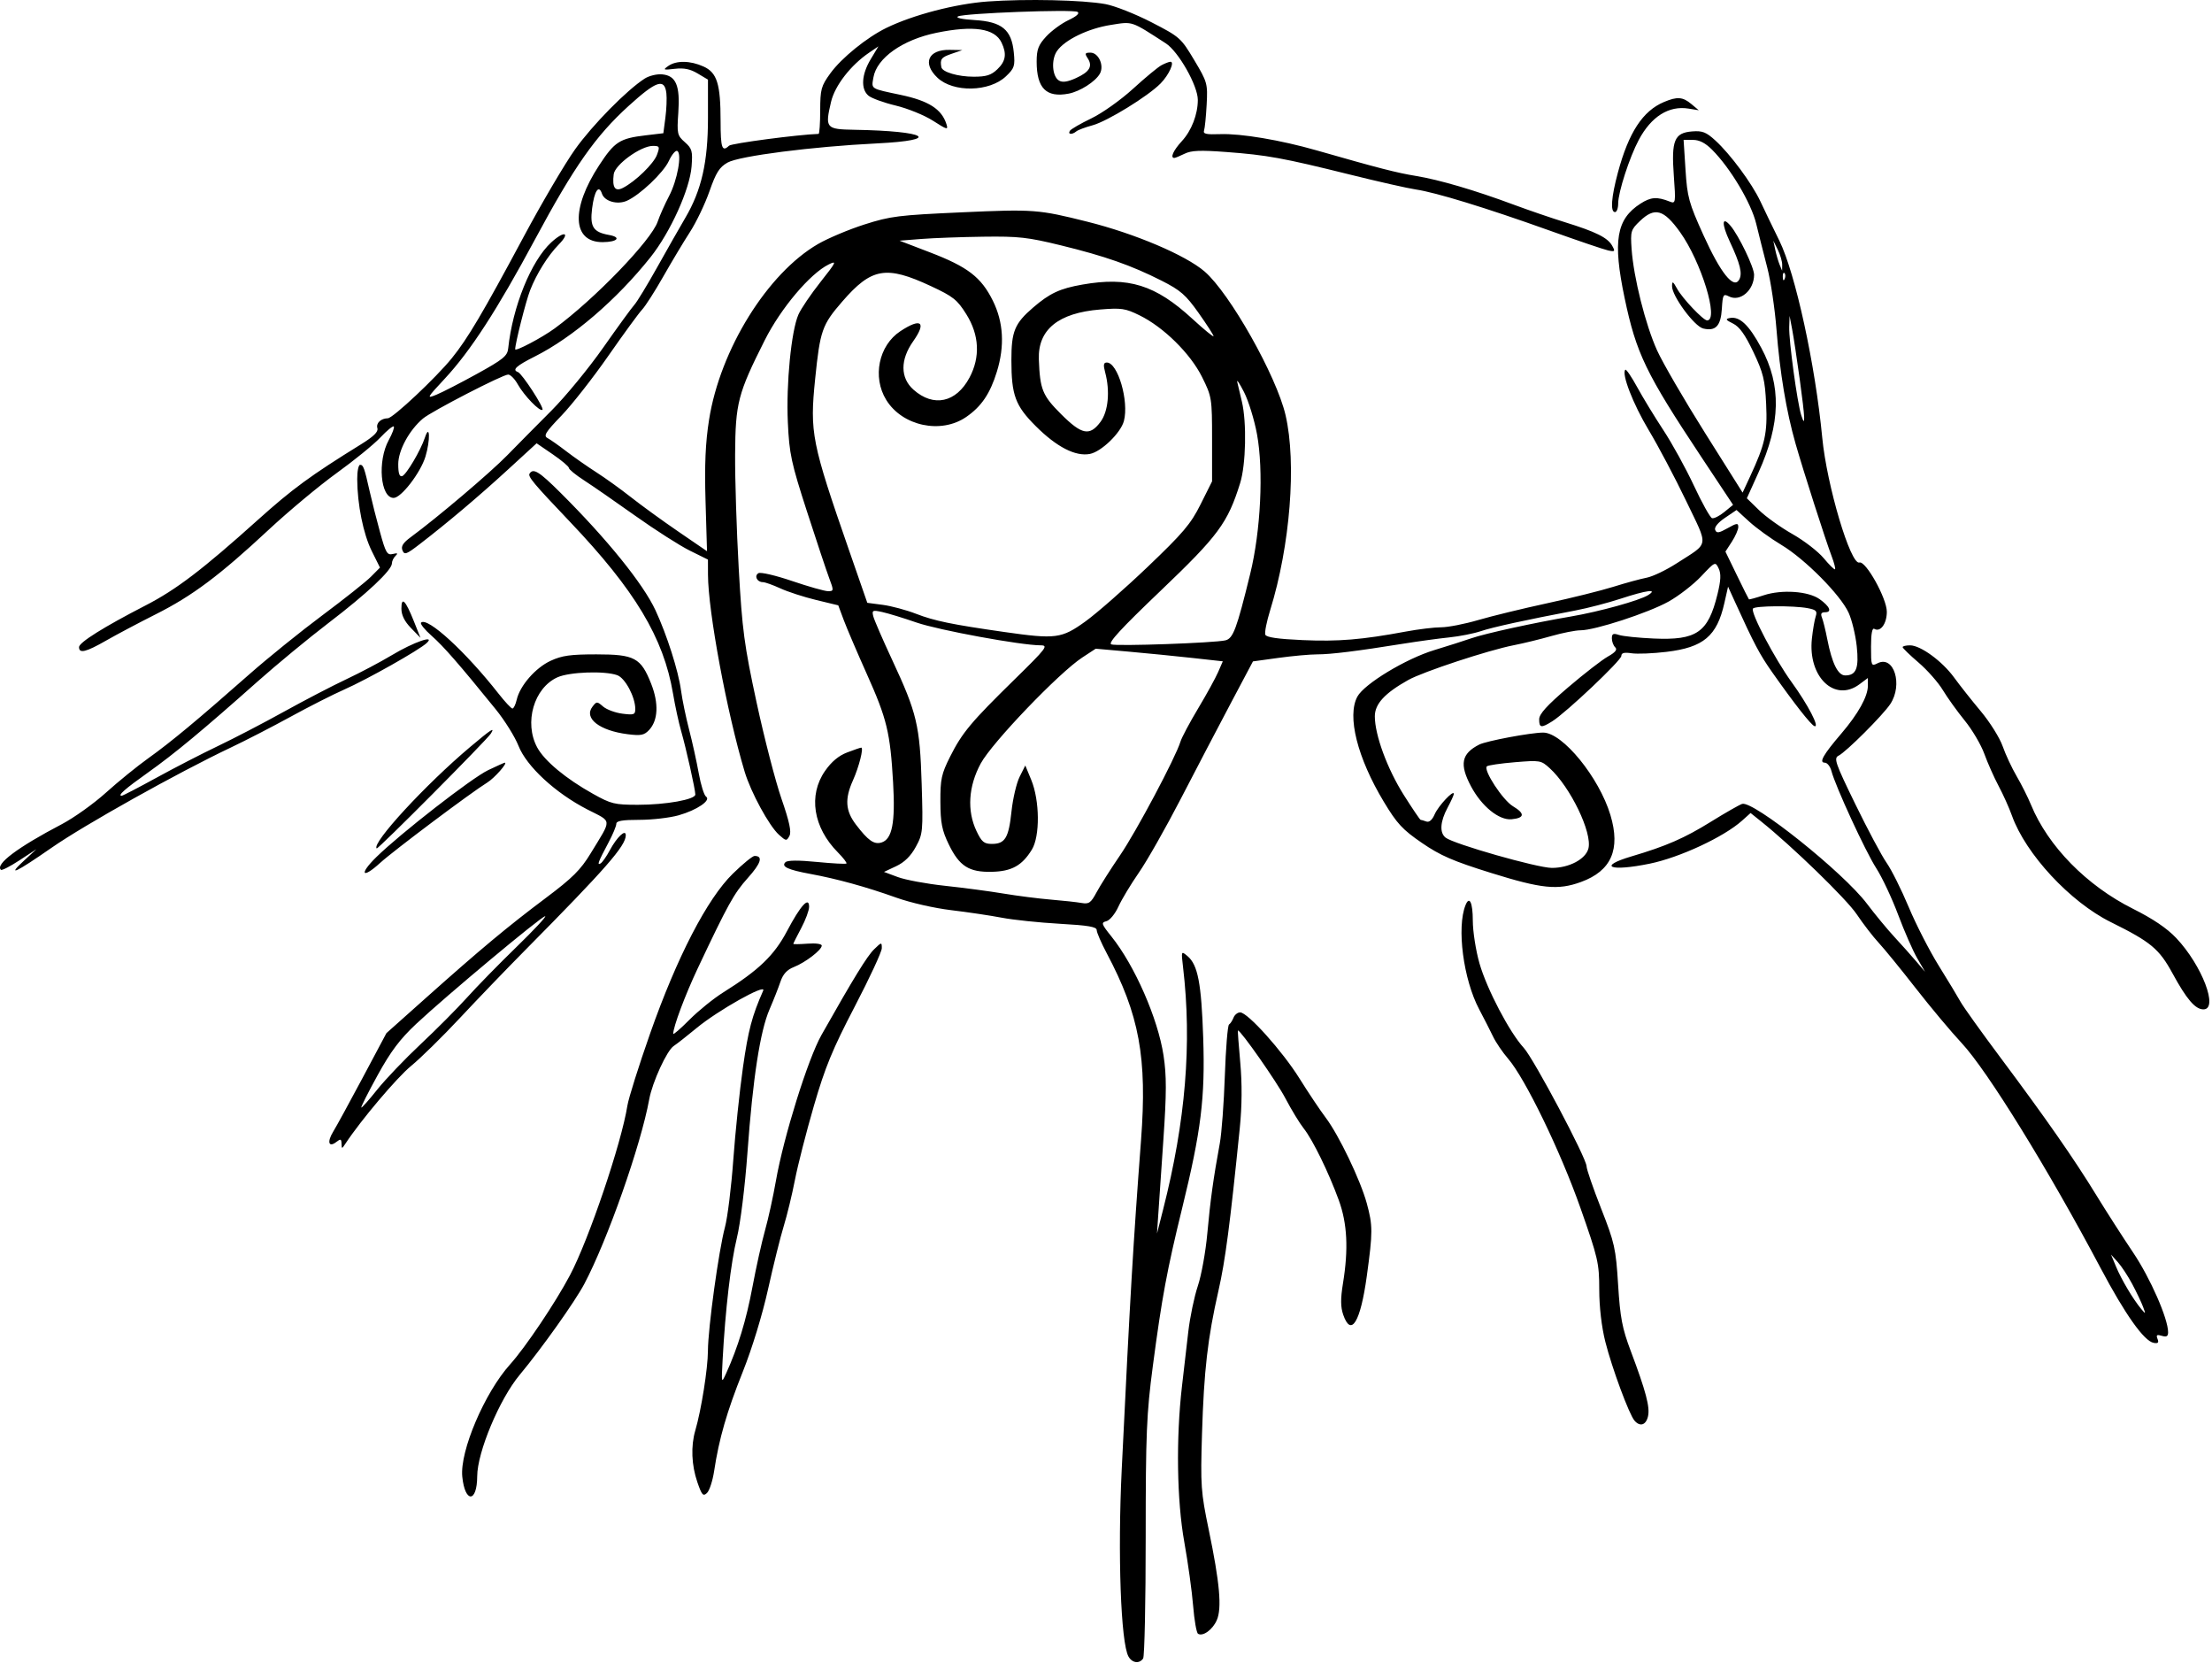 <svg width="612" height="460" viewBox="0 0 612 460" fill="none" xmlns="http://www.w3.org/2000/svg">
<path fill-rule="evenodd" clip-rule="evenodd" d="M273.262 0.412C264.388 1.054 252.63 4.118 245.251 7.71C239.846 10.341 232.837 16.017 229.75 20.265C227.181 23.799 226.939 24.684 226.928 30.576C226.923 34.121 226.721 37.028 226.48 37.035C220.914 37.208 202.395 39.647 201.711 40.297C199.772 42.142 199.373 40.984 199.368 33.493C199.362 23.185 198.391 20.09 194.635 18.393C190.971 16.739 187.127 16.681 184.894 18.248C183.342 19.337 183.496 19.404 186.694 19.036C189.246 18.744 190.961 19.093 193.034 20.33L195.876 22.026V32.665C195.876 44.834 194.095 52.639 189.564 60.33C188.082 62.847 184.604 68.958 181.836 73.909C179.069 78.859 176.222 83.54 175.511 84.311C174.801 85.081 170.934 90.392 166.919 96.113C162.904 101.834 156.44 109.698 152.554 113.589C148.668 117.479 143.152 123.054 140.296 125.978C135.605 130.78 120.996 143.165 113.627 148.585C111.509 150.143 110.9 151.111 111.345 152.214C111.885 153.553 112.406 153.369 116.095 150.531C123.817 144.593 132.414 137.332 140.454 129.96L148.466 122.614L152.934 125.669C155.391 127.349 157.401 129.045 157.401 129.438C157.401 129.831 159.271 131.36 161.555 132.836C163.839 134.311 170.233 138.735 175.764 142.666C181.295 146.597 188.081 150.931 190.846 152.297L195.871 154.781L195.881 158.942C195.903 169.115 201.102 197.048 206.026 213.449C207.743 219.167 212.81 228.474 215.531 230.908C217.49 232.659 217.625 232.673 218.414 231.211C219.014 230.096 218.411 227.282 216.216 220.938C214.552 216.133 211.453 204.149 209.33 194.309C205.906 178.435 205.349 174.259 204.389 157.278C203.794 146.751 203.343 132.521 203.386 125.655C203.474 111.472 204.153 108.862 211.585 94.1C216.032 85.267 224.126 75.679 229.273 73.145C231.617 71.992 231.412 72.431 227.011 77.995C224.349 81.361 221.6 85.416 220.902 87.007C218.921 91.519 217.483 106.155 217.974 116.807C218.377 125.547 218.891 127.942 223.265 141.466C225.929 149.705 228.709 158.036 229.442 159.982C230.713 163.353 230.697 163.519 229.1 163.519C228.179 163.519 223.713 162.256 219.174 160.712C214.615 159.162 210.44 158.189 209.845 158.538C208.595 159.273 209.455 161.022 211.065 161.022C211.668 161.022 213.847 161.797 215.906 162.744C217.966 163.691 222.413 165.134 225.788 165.95L231.924 167.432L233.444 171.508C234.281 173.751 237.147 180.453 239.814 186.403C245.394 198.853 246.299 202.588 247.097 216.46C247.736 227.564 246.846 232.135 243.872 233.034C241.825 233.652 240.2 232.512 236.827 228.095C233.902 224.262 233.678 220.979 235.991 215.843C237.654 212.154 239.01 206.791 238.281 206.791C238.062 206.791 236.313 207.389 234.395 208.12C232.029 209.021 230.051 210.675 228.255 213.256C223.583 219.969 224.989 228.876 231.808 235.759C233.309 237.274 234.379 238.663 234.187 238.847C233.995 239.03 230.318 238.833 226.017 238.411C220.865 237.905 217.896 237.929 217.317 238.479C216.053 239.683 217.936 240.57 224.202 241.725C231.595 243.088 239.656 245.31 247.904 248.259C251.907 249.691 258.452 251.186 263.206 251.754C267.775 252.3 274.07 253.238 277.197 253.838C280.323 254.438 287.504 255.189 293.155 255.509C301.12 255.958 303.429 256.352 303.429 257.261C303.429 257.906 304.665 260.763 306.176 263.611C315.243 280.696 317.418 292.527 315.692 315.389C313.512 344.265 312.718 357.788 310.35 406.438C309.21 429.876 310.096 454.411 312.22 458.187C313.236 459.996 315.233 460.263 316.275 458.73C316.664 458.158 316.983 443.085 316.983 425.235C316.984 396.498 317.212 391.065 318.963 377.802C321.456 358.927 322.88 351.263 327.086 334.113C332.315 312.78 333.444 303.646 332.896 287.096C332.396 271.993 331.416 266.871 328.565 264.467C326.787 262.968 326.782 262.981 327.321 267.54C329.804 288.559 328.033 310.082 321.807 334.529L320.111 341.186L320.445 336.193C320.63 333.447 321.277 323.951 321.884 315.092C322.761 302.315 322.768 297.527 321.919 291.939C320.367 281.727 313.939 267.057 307.496 259.023C304.714 255.554 304.591 255.179 306.118 254.8C307.043 254.569 308.528 252.765 309.436 250.767C310.34 248.778 312.899 244.53 315.122 241.326C317.345 238.123 322.553 228.948 326.696 220.938C330.84 212.929 337.027 201.102 340.444 194.658L346.657 182.94L353.725 181.967C357.613 181.432 362.439 180.994 364.448 180.994C368.238 180.994 375.49 180.096 388.247 178.045C392.335 177.388 398.041 176.607 400.926 176.309C403.812 176.012 407.747 175.237 409.671 174.587C412.973 173.472 422.076 171.481 435.903 168.851C439.27 168.211 444.88 166.749 448.372 165.603C455.58 163.236 458.847 162.807 455.991 164.603C453.602 166.105 442.461 169.189 434.592 170.527C424.392 172.261 410.903 175.213 407.047 176.556C405.124 177.225 400.52 178.693 396.817 179.818C388.964 182.204 377.464 189.156 375.553 192.674C372.63 198.052 375.531 209.594 382.865 221.77C386.506 227.814 388.038 229.469 393.396 233.14C398.537 236.663 401.983 238.159 412.538 241.452C426.577 245.832 431.016 246.279 437.404 243.958C445.803 240.904 448.42 234.959 445.558 225.429C442.434 215.022 432.325 202.631 426.96 202.631C423.57 202.631 411.227 204.944 409.255 205.949C404.318 208.462 403.743 211.403 406.991 217.504C409.939 223.04 414.74 226.932 418.215 226.602C421.843 226.258 421.975 225.025 418.597 223.007C415.775 221.321 410.317 212.973 411.378 211.963C411.691 211.665 415.173 211.154 419.115 210.828C426.075 210.252 426.356 210.3 428.725 212.446C434.479 217.66 440.611 230.376 439.466 234.718C438.693 237.652 434.101 240.075 429.345 240.058C425.326 240.044 402.201 233.454 399.96 231.684C398.246 230.33 398.443 227.252 400.489 223.435C401.451 221.641 402.238 219.905 402.238 219.578C402.238 218.324 397.954 222.887 396.937 225.225C396.244 226.817 395.425 227.521 394.609 227.223C393.917 226.97 393.212 226.763 393.044 226.763C392.875 226.763 390.783 223.674 388.395 219.898C383.83 212.677 380.378 203.304 380.378 198.125C380.378 194.704 383.109 191.736 389.604 188.096C393.704 185.798 411.808 179.833 418.852 178.458C421.497 177.942 426.162 176.803 429.218 175.928C432.275 175.053 435.91 174.337 437.296 174.337C441.275 174.337 456.05 169.516 461.658 166.388C464.465 164.822 468.519 161.681 470.666 159.408C474.534 155.314 474.58 155.294 475.51 157.235C476.206 158.69 476.121 160.531 475.178 164.374C472.583 174.964 469.438 177.141 457.503 176.613C453.318 176.427 449.008 175.983 447.926 175.625C446.332 175.098 445.959 175.278 445.959 176.57C445.959 177.448 446.378 178.563 446.889 179.05C447.546 179.675 446.945 180.426 444.841 181.608C443.204 182.527 438.26 186.358 433.855 190.12C427.97 195.147 425.847 197.492 425.847 198.964C425.847 201.345 426.406 201.428 429.471 199.504C433.353 197.067 448.582 182.662 448.582 181.426C448.582 180.586 449.363 180.383 451.424 180.692C452.987 180.927 457.329 180.75 461.072 180.301C471.307 179.073 475.025 175.948 477.076 166.847L478.109 162.271L480.001 166.431C485.337 178.16 486.845 181.011 490.348 185.987C496.435 194.634 501.062 200.527 502.013 200.843C503.567 201.36 500.218 194.91 495.7 188.688C491.047 182.277 484.281 169.42 484.989 168.33C485.497 167.547 496.2 167.464 500.133 168.213C502.493 168.662 502.844 169.024 502.355 170.501C502.037 171.467 501.562 174.232 501.302 176.647C500.155 187.249 507.623 194.391 514.483 189.255L516.787 187.531V189.705C516.787 192.625 514.099 197.46 509.462 202.876C504.445 208.739 503.183 210.952 504.856 210.952C505.543 210.952 506.372 211.982 506.701 213.241C507.804 217.473 516.098 235.458 519.095 240.119C520.729 242.659 523.46 248.463 525.165 253.017C526.871 257.572 529.243 262.983 530.437 265.043L532.608 268.788L530.163 265.911C528.818 264.329 526.098 261.284 524.12 259.146C522.141 257.006 518.724 252.871 516.527 249.956C509.998 241.293 485.011 221.331 481.986 222.36C481.167 222.638 477.281 224.86 473.35 227.298C466.027 231.84 461.018 234.025 451.424 236.863C441.832 239.702 445.425 241.145 456.452 238.883C464.755 237.18 476.951 231.498 481.981 226.988L484.338 224.874L487.227 227.186C495.849 234.082 510.848 248.639 513.691 252.868C515.489 255.543 518.227 259.096 519.775 260.763C521.323 262.43 525.949 268.101 530.055 273.365C534.161 278.628 539.87 285.445 542.743 288.514C549.778 296.028 566.739 323.489 581.186 350.756C587.986 363.592 593.206 370.945 595.863 371.431C597.076 371.654 597.346 371.377 596.929 370.342C596.488 369.25 596.74 369.066 598.113 369.482C599.417 369.875 599.856 369.628 599.856 368.499C599.856 364.729 594.927 353.503 590.162 346.422C587.301 342.169 582.705 335.007 579.948 330.507C573.797 320.466 566.085 309.402 553.456 292.505C548.155 285.41 543.198 278.483 542.44 277.11C541.684 275.736 538.969 271.243 536.407 267.124C533.845 263.004 530.102 255.702 528.089 250.896C526.077 246.091 523.328 240.587 521.982 238.667C520.634 236.746 516.747 229.46 513.342 222.477C507.746 211.001 507.298 209.706 508.69 209.014C510.786 207.972 520.965 197.809 523.001 194.725C526.545 189.358 523.986 181.16 519.483 183.453C517.722 184.35 517.661 184.196 517.661 178.894C517.661 175.294 517.975 173.591 518.574 173.943C520.263 174.937 522.033 172.516 522.033 169.211C522.033 165.511 516.19 155.023 514.446 155.594C512.019 156.387 505.429 134.243 504.166 121.057C502.228 100.803 496.734 75.587 492.296 66.571C490.494 62.91 488.144 58.042 487.076 55.753C484.739 50.751 478.747 42.644 474.578 38.845C472.038 36.53 471.003 36.127 468.174 36.349C463.246 36.735 462.383 38.821 463.101 48.602C463.648 56.049 463.596 56.399 462.032 55.777C458.456 54.355 456.768 54.468 453.876 56.323C447.188 60.612 446.171 66.637 449.476 82.382C452.708 97.778 455.334 103.22 470.715 126.405L479.493 139.637L477.058 141.631C475.718 142.727 474.195 143.488 473.673 143.323C473.151 143.157 470.897 139.115 468.666 134.339C466.433 129.563 462.635 122.659 460.224 118.998C457.813 115.336 454.553 109.984 452.978 107.104C451.403 104.224 449.923 102.05 449.688 102.274C448.566 103.341 451.827 111.764 456.148 118.961C458.788 123.359 463.443 132.16 466.491 138.52C472.784 151.645 473.048 149.899 463.885 155.817C460.999 157.681 457.261 159.469 455.578 159.792C453.894 160.114 449.763 161.242 446.396 162.298C443.03 163.354 434.766 165.409 428.033 166.864C421.3 168.319 412.722 170.408 408.969 171.507C405.217 172.606 400.606 173.505 398.72 173.505C396.835 173.505 392.429 174.038 388.928 174.691C376.827 176.945 370.282 177.487 360.413 177.051C353.55 176.749 350.373 176.288 350.077 175.554C349.842 174.972 350.444 171.932 351.415 168.799C356.958 150.913 358.76 128.118 355.68 114.833C353.167 103.992 340.252 81.09 333.263 75.081C327.993 70.551 314.006 64.617 300.806 61.314C287.284 57.928 286 57.834 266.096 58.728C248.557 59.516 246.402 59.785 239.207 62.077C234.904 63.447 229.116 65.88 226.343 67.483C212.335 75.581 199.248 96.667 196.179 116.085C195.173 122.451 194.908 128.574 195.204 138.643L195.611 152.463L187.654 147.017C183.279 144.022 177.411 139.765 174.614 137.557C171.818 135.349 167.49 132.235 164.996 130.637C162.502 129.039 158.771 126.43 156.704 124.841C154.637 123.25 152.302 121.606 151.514 121.186C150.299 120.539 150.883 119.59 155.34 114.96C158.233 111.956 164.066 104.521 168.302 98.437C172.538 92.353 176.745 86.594 177.651 85.64C178.557 84.684 181.193 80.565 183.511 76.486C185.828 72.406 189.148 66.868 190.889 64.18C192.63 61.493 195.06 56.422 196.288 52.911C198.106 47.716 199.039 46.238 201.309 44.962C204.549 43.141 224.776 40.546 242.587 39.667C260.771 38.77 256.6 36.24 236.373 35.897C228.491 35.763 228.22 35.44 229.926 28.186C230.988 23.672 235.369 18.019 240.502 14.54L243.037 12.822L240.891 16.396C238.365 20.601 238.111 24.595 240.252 26.438C241.094 27.162 244.489 28.401 247.797 29.191C251.105 29.981 255.751 31.87 258.122 33.389C262.105 35.939 262.388 36.009 261.842 34.302C260.52 30.171 256.928 27.881 249.215 26.25C240.711 24.453 241.091 24.695 241.648 21.429C242.566 16.046 249.718 10.985 259.12 9.065C269.402 6.964 275.215 7.842 277.1 11.779C278.595 14.9 278.269 16.944 275.924 19.175C274.218 20.8 272.882 21.218 269.408 21.218C265.077 21.218 260.704 19.934 260.451 18.588C260.037 16.383 260.428 15.861 263.206 14.906L266.266 13.855L262.725 13.792C256.805 13.686 255.14 17.477 259.348 21.481C263.723 25.644 273.757 25.452 278.31 21.119C280.668 18.875 280.87 18.256 280.485 14.449C279.854 8.193 277.194 6.008 269.656 5.551C266.153 5.339 264.312 4.934 265.054 4.538C266.717 3.653 296.809 2.519 298.124 3.292C298.783 3.68 297.874 4.508 295.63 5.565C293.687 6.48 290.909 8.517 289.457 10.091C287.284 12.447 286.815 13.681 286.815 17.047C286.815 24.413 289.479 27.078 295.665 25.9C298.803 25.302 303.071 22.577 304.305 20.383C305.558 18.155 303.947 14.561 301.694 14.561C300.177 14.561 300.066 14.789 300.936 16.116C302.389 18.329 301.454 19.904 297.669 21.613C295.347 22.662 293.965 22.86 292.998 22.284C291.103 21.156 290.782 16.521 292.432 14.125C294.562 11.03 301.028 7.889 307.301 6.899C313.503 5.921 312.763 5.674 322.537 11.985C326.056 14.257 331.414 23.715 331.405 27.641C331.397 31.654 329.657 36.144 326.99 39.034C324.637 41.585 323.691 43.687 324.896 43.687C325.16 43.687 326.44 43.163 327.74 42.523C329.606 41.606 332.034 41.504 339.283 42.044C350.541 42.883 355.018 43.699 373.382 48.261C381.318 50.233 389.581 52.102 391.745 52.415C397.171 53.201 411.321 57.54 428.471 63.68C436.406 66.52 443.826 69.04 444.961 69.278C446.833 69.672 446.931 69.549 446.028 67.943C444.783 65.728 441.532 64.114 432.988 61.468C429.301 60.326 422.94 58.148 418.852 56.629C408.03 52.606 398.221 49.723 391.745 48.664C386.426 47.794 381.511 46.529 364.201 41.574C354.297 38.74 343.302 36.891 337.602 37.103C333.749 37.247 332.807 37.039 333.125 36.117C333.346 35.475 333.672 32.241 333.849 28.931C334.16 23.121 334.04 22.693 330.402 16.609C326.731 10.468 326.424 10.198 318.548 6.144C314.1 3.856 308.387 1.603 305.852 1.138C299.596 -0.009 283.896 -0.359 273.262 0.412ZM321.355 18.034C320.393 18.543 316.851 21.475 313.485 24.549C310.097 27.643 304.951 31.297 301.963 32.734C298.991 34.16 296.312 35.711 296.009 36.179C295.346 37.199 296.618 37.313 297.789 36.338C298.245 35.957 300.268 35.2 302.283 34.655C306.345 33.556 317.616 26.626 321.102 23.082C323.411 20.734 325.085 17.038 323.818 17.082C323.425 17.097 322.316 17.524 321.355 18.034ZM178.387 21.725C173.452 24.877 163.914 34.565 159.117 41.297C156.304 45.245 149.913 56.105 144.915 65.43C133.513 86.701 129.389 93.67 125.009 99.073C120.619 104.489 108.72 115.662 107.312 115.691C105.364 115.732 103.986 117.041 104.413 118.444C104.712 119.425 103.381 120.73 99.858 122.91C85.913 131.54 80.899 135.215 71.271 143.863C56.03 157.554 48.749 163.099 40.298 167.448C28.716 173.411 21.867 177.699 21.867 178.989C21.867 180.844 23.764 180.386 29.351 177.185C32.208 175.547 38.395 172.27 43.1 169.903C53.235 164.804 60.715 159.206 74.332 146.53C79.862 141.382 88.336 134.321 93.16 130.838C97.985 127.355 103.411 122.939 105.219 121.023C107.026 119.107 108.703 117.729 108.947 117.961C109.19 118.192 108.564 119.889 107.555 121.732C104.376 127.537 105.239 137.722 108.911 137.722C110.991 137.722 116.344 130.772 117.711 126.298C119.088 121.789 118.943 116.873 117.556 121.052C116.379 124.599 112.399 131.332 111.266 131.692C110.514 131.93 110.183 130.919 110.183 128.384C110.183 124.575 113.221 118.971 117.022 115.769C119.416 113.753 139.078 103.603 140.591 103.603C141.225 103.603 142.414 104.804 143.233 106.272C144.992 109.425 149.408 113.984 150.082 113.343C150.623 112.827 144.447 103.328 143.298 102.91C141.61 102.295 142.792 101.209 148.001 98.587C158.49 93.309 170.601 82.915 179.975 71.148C185.476 64.243 190.859 52.348 191.344 46.025C191.668 41.786 191.472 41.083 189.473 39.32C187.373 37.467 187.266 36.985 187.671 31.157C188.193 23.647 187.035 20.916 183.177 20.566C181.745 20.435 179.59 20.957 178.387 21.725ZM184.367 25.778C184.528 27.133 184.408 30.179 184.096 32.546L183.532 36.85L178.64 37.431C171.446 38.287 170.045 39.188 165.776 45.707C157.885 57.756 158.306 67.018 166.744 66.975C170.835 66.953 172.021 65.62 168.506 64.993C164.118 64.21 163.184 62.753 163.816 57.675C164.423 52.797 165.67 50.936 166.554 53.587C167.255 55.689 170.8 56.699 173.424 55.542C177.024 53.956 183.537 47.784 185.046 44.529C185.877 42.736 186.932 41.489 187.39 41.758C188.739 42.552 187.4 49.892 185.114 54.232C183.95 56.441 182.529 59.631 181.954 61.319C180.197 66.485 164.481 82.769 153.467 90.834C149.971 93.393 142.536 97.316 142.536 96.601C142.536 94.988 145.494 83.306 146.663 80.302C148.44 75.734 151.608 70.673 154.602 67.62C157.926 64.23 156.124 63.732 152.515 67.044C146.959 72.145 141.818 84.815 140.599 96.409C140.385 98.451 139.186 99.426 132.043 103.366C127.474 105.887 122.403 108.496 120.773 109.164C117.928 110.331 118.021 110.152 123.09 104.703C130.179 97.082 137.576 85.661 148.039 66.18C158.851 46.048 164.785 37.598 173.945 29.279C181.6 22.33 183.862 21.57 184.367 25.778ZM460.387 28.209C454.507 30.675 450.61 36.634 447.634 47.704C445.788 54.573 445.489 58.666 446.833 58.666C447.314 58.666 447.708 57.581 447.708 56.257C447.708 53.15 450.838 43.499 453.405 38.694C456.862 32.22 461.72 29.164 467.164 30.038L470.005 30.494L467.941 28.768C465.565 26.783 464.053 26.671 460.387 28.209ZM473.674 41.398C478.758 46.491 484.488 56.097 485.894 61.884C486.632 64.919 488.012 70.399 488.963 74.061C489.913 77.722 491.058 85.399 491.506 91.12C492.445 103.101 494.222 113.749 496.78 122.711C498.939 130.275 505.058 149.348 506.783 153.888C507.465 155.686 507.879 157.295 507.702 157.464C507.524 157.632 506.115 156.251 504.57 154.395C503.025 152.538 499.129 149.532 495.911 147.713C492.694 145.893 488.541 142.924 486.684 141.114L483.306 137.821L486.554 130.628C492.671 117.076 492.896 106.64 487.295 96.211C483.891 89.871 481.303 87.425 478.574 87.966C477.291 88.22 477.458 88.501 479.474 89.491C481.262 90.367 482.826 92.552 485.111 97.362C487.836 103.094 488.326 105.087 488.644 111.707C489.033 119.809 488.363 122.842 484.207 131.789L482.131 136.258L471.735 119.746C466.017 110.665 460.05 100.398 458.475 96.931C455.271 89.877 451.966 76.736 451.419 68.867C451.078 63.968 451.21 63.526 453.746 61.113C457.833 57.224 460.312 57.913 464.818 64.191C470.681 72.361 475.668 88.624 472.31 88.624C471.25 88.624 465.492 82.555 464.02 79.886C462.851 77.767 462.638 77.656 462.608 79.146C462.555 81.827 468.769 90.274 471.226 90.861C474.665 91.683 476.097 90.172 476.391 85.412C476.635 81.45 476.786 81.188 478.359 81.99C481.476 83.578 485.309 80.267 485.307 75.988C485.306 73.953 481.09 65.185 478.806 62.471C476.386 59.596 476.258 61.851 478.561 66.762C481.497 73.021 482.152 75.709 481.154 77.404C479.628 79.999 476.032 75.493 471.314 65.077C467.256 56.12 466.821 54.535 466.336 46.977L465.806 38.694H468.39C470.168 38.694 471.815 39.537 473.674 41.398ZM181.766 42.821C180.863 45.288 175.782 50.218 172.331 51.976C170.157 53.083 169.341 51.867 169.796 48.201C170.128 45.537 177.277 40.358 180.623 40.358C182.509 40.358 182.599 40.55 181.766 42.821ZM293.497 67.857C305.727 70.845 312.988 73.391 321.355 77.623C326.602 80.276 328.065 81.549 331.605 86.543C333.877 89.747 335.746 92.644 335.759 92.981C335.772 93.318 333.126 91.154 329.88 88.171C319.656 78.777 312.227 76.468 299.454 78.715C293.218 79.812 290.442 81.108 285.832 85.071C280.731 89.458 279.819 91.664 279.825 99.608C279.831 109.32 280.901 112.213 286.57 117.87C292.354 123.642 297.556 126.315 301.531 125.559C304.701 124.955 310.082 119.754 310.953 116.448C312.397 110.975 309.273 100.274 306.232 100.274C305.32 100.274 305.21 100.912 305.765 102.979C307.165 108.203 306.633 113.813 304.463 116.709C301.474 120.697 299.304 120.267 293.571 114.547C288.409 109.396 287.729 107.723 287.422 99.409C287.118 91.166 292.813 86.538 304.405 85.606C310.279 85.133 311.339 85.29 315.26 87.212C321.937 90.486 329.341 97.782 332.57 104.269C335.276 109.706 335.345 110.134 335.345 121.494V133.145L332.17 139.496C329.454 144.931 327.339 147.428 317.509 156.808C311.19 162.836 303.45 169.621 300.306 171.885C293.721 176.629 292.102 176.841 277.928 174.816C263.367 172.736 258.547 171.743 253.462 169.777C250.731 168.721 246.574 167.605 244.227 167.298L239.959 166.738L234.99 152.439C224.531 122.332 224.011 119.71 225.532 104.793C226.897 91.405 227.438 89.86 233.022 83.418C241.138 74.053 245.149 73.354 257.561 79.14C263.731 82.017 264.836 82.894 267.358 86.923C270.951 92.66 271.257 98.772 268.234 104.447C264.546 111.37 258.286 112.718 252.736 107.784C249.069 104.524 249.037 99.52 252.651 94.399C256.421 89.056 254.852 87.819 249.109 91.606C243.102 95.568 241.305 104.295 245.195 110.612C249.654 117.854 260.355 120.136 267.323 115.333C271.531 112.432 273.929 108.895 275.802 102.827C278.012 95.665 277.639 89.101 274.683 83.154C271.453 76.656 267.739 73.805 257.284 69.798L248.869 66.571L254.944 66.094C258.285 65.832 265.994 65.551 272.074 65.47C281.844 65.341 284.334 65.618 293.497 67.857ZM493.083 73.229L493.066 74.893L492.377 73.229C491.999 72.313 491.45 70.441 491.158 69.068L490.626 66.571L491.862 69.068C492.543 70.441 493.092 72.313 493.083 73.229ZM493.775 77.13C493.496 77.793 493.289 77.596 493.247 76.626C493.209 75.749 493.415 75.258 493.706 75.535C493.996 75.811 494.027 76.529 493.775 77.13ZM497.929 104.851C499.443 115.87 499.558 118.613 498.349 114.837C497.243 111.381 494.904 94.201 495.03 90.454L495.133 87.376L495.845 91.12C496.237 93.18 497.174 99.359 497.929 104.851ZM347.777 120.098C349.626 130.155 348.816 146.789 345.898 158.716C342.161 173.981 341.176 176.619 339.024 177.122C335.962 177.838 308.988 178.79 307.471 178.236C306.46 177.867 310.068 173.945 321.171 163.346C337.09 148.149 339.678 144.643 343.117 133.617C344.713 128.502 344.961 116.857 343.598 111.092C343.111 109.033 342.535 106.599 342.318 105.683C342.1 104.768 342.941 106.012 344.186 108.448C345.43 110.883 347.046 116.126 347.777 120.098ZM98.833 132.521C98.864 139.529 100.518 147.718 102.853 152.414L105.13 156.995L102.628 159.519C101.252 160.907 95.209 165.706 89.197 170.183C83.185 174.66 74.08 182.013 68.962 186.524C54.622 199.164 47.303 205.245 41.104 209.673C37.978 211.906 32.666 216.219 29.299 219.257C25.933 222.296 20.424 226.224 17.058 227.988C4.897 234.358 -1.364 239.051 0.25 240.587C0.503 240.828 2.814 239.645 5.386 237.959L10.062 234.894L6.796 237.902C1.649 242.642 4.247 241.452 14.307 234.461C23.428 228.122 49.229 213.701 63.839 206.777C67.927 204.839 75.385 200.999 80.412 198.243C85.438 195.487 92.127 192.095 95.277 190.707C101.591 187.922 115.99 179.8 118.053 177.86C120.604 175.46 114.421 177.61 108.434 181.204C105.308 183.08 99.623 186.086 95.8 187.884C91.977 189.682 84.229 193.711 78.583 196.839C72.938 199.966 64.702 204.25 60.281 206.36C55.861 208.468 48.184 212.424 43.223 215.151C38.26 217.876 33.96 220.106 33.666 220.106C32.424 220.106 34.592 218.192 40.926 213.697C48.267 208.486 56.182 201.915 71.175 188.584C76.519 183.833 85.415 176.491 90.946 172.268C101.579 164.149 108.434 157.704 108.434 155.829C108.434 155.206 108.884 154.269 109.434 153.746C110.185 153.031 109.996 152.903 108.675 153.231C107.121 153.618 106.707 152.91 105.13 147.152C104.148 143.567 102.882 138.575 102.315 136.057C100.803 129.333 100.529 128.568 99.631 128.568C99.183 128.568 98.823 130.347 98.833 132.521ZM146.525 130.981C145.989 131.807 147.569 133.695 157.661 144.293C175.671 163.207 183.614 176.437 186.206 191.838C186.781 195.257 187.793 199.926 188.455 202.215C189.806 206.889 192.376 218.38 192.377 219.755C192.378 221.145 184.248 222.603 176.5 222.603C170.037 222.603 169.088 222.372 164.111 219.596C156.546 215.378 150.618 210.448 148.616 206.714C144.944 199.864 147.719 190.282 154.225 187.344C157.543 185.846 167.302 185.498 170.776 186.755C172.966 187.547 175.764 192.789 175.764 196.1C175.764 197.675 175.395 197.81 172.198 197.401C170.238 197.152 167.841 196.265 166.873 195.431C165.17 193.964 165.074 193.965 163.914 195.475C161.462 198.667 165.858 202.096 173.666 203.081C177.306 203.541 178.208 203.366 179.561 201.943C182.083 199.291 182.304 194.558 180.159 189.127C177.315 181.926 175.576 180.994 164.992 180.994C157.81 180.994 155.501 181.319 152.353 182.769C148.17 184.696 143.861 189.631 142.962 193.525C142.652 194.871 142.119 195.973 141.779 195.973C141.439 195.973 139.712 194.126 137.94 191.868C128.834 180.26 118.242 170.55 116.498 172.21C116.174 172.518 117.48 174.152 119.398 175.841C122.722 178.768 127.021 183.695 137.132 196.165C139.63 199.245 142.475 203.804 143.455 206.298C145.69 211.983 153.67 219.353 162.515 223.899C169.472 227.475 169.381 226.235 163.404 236.061C160.646 240.595 158.379 242.849 151.063 248.334C140.484 256.264 132.935 262.553 117.947 275.922L106.91 285.766L100.35 298.081C96.741 304.855 93.058 311.589 92.166 313.047C90.409 315.914 90.956 317.524 93.111 315.822C94.223 314.943 94.452 315.027 94.495 316.328C94.545 317.838 94.578 317.837 95.588 316.304C99.845 309.84 109.83 298.03 113.75 294.824C116.357 292.691 122.425 286.735 127.234 281.588C132.043 276.44 140.11 268.054 145.16 262.951C167.59 240.284 173.125 233.968 173.137 231.031C173.144 229.205 170.681 231.518 168.717 235.181C167.797 236.897 166.65 238.533 166.168 238.817C165.111 239.438 165.499 238.411 168.346 233.06C169.54 230.815 170.518 228.479 170.518 227.871C170.518 227.05 172.174 226.763 176.917 226.763C180.437 226.763 185.316 226.198 187.76 225.508C192.842 224.071 196.856 221.329 195.338 220.331C194.802 219.979 193.893 217.069 193.32 213.865C192.746 210.661 191.547 205.231 190.654 201.798C189.762 198.366 188.756 193.498 188.42 190.98C187.701 185.593 184.528 175.635 181.352 168.8C177.936 161.45 167.903 149.047 154.992 136.21C149.161 130.413 147.542 129.415 146.525 130.981ZM492.871 150.727C499.39 154.632 509.225 164.556 511.466 169.488C512.366 171.468 513.374 175.633 513.707 178.744C514.358 184.841 513.577 186.819 510.515 186.819C508.519 186.819 506.861 183.474 505.565 176.833C505.074 174.316 504.405 171.602 504.078 170.8C503.655 169.764 503.91 169.344 504.961 169.344C506.944 169.344 506.265 167.733 503.433 165.722C500.316 163.507 492.97 163 487.965 164.653C485.82 165.362 483.982 165.864 483.882 165.768C483.782 165.672 482.277 162.664 480.54 159.083L477.379 152.572L479.157 149.834C480.135 148.328 480.936 146.497 480.936 145.765C480.936 144.612 480.543 144.655 477.978 146.096C475.541 147.464 474.937 147.548 474.545 146.573C474.252 145.847 475.299 144.557 477.26 143.23L480.451 141.068L483.973 144.286C485.909 146.056 489.914 148.954 492.871 150.727ZM111.057 168.332C111.057 170.125 111.911 171.86 113.697 173.7L116.337 176.417L114.51 171.84C112.184 166.019 111.057 164.874 111.057 168.332ZM253.587 172.192C259.701 174.303 282.489 178.487 287.915 178.494C290.126 178.498 289.528 179.279 280.769 187.86C268.627 199.753 266.217 202.637 262.869 209.288C260.465 214.061 260.15 215.528 260.179 221.77C260.207 227.6 260.616 229.673 262.502 233.558C265.428 239.587 268.084 241.28 274.396 241.139C279.895 241.017 282.767 239.431 285.484 235.012C287.767 231.301 287.681 221.434 285.315 215.708L283.671 211.726L282.104 214.853C281.242 216.574 280.228 220.892 279.851 224.449C279.076 231.771 278.078 233.421 274.424 233.421C272.26 233.421 271.604 232.873 270.178 229.884C267.5 224.269 267.92 217.503 271.339 211.179C274.444 205.437 292.988 186.086 299.426 181.871L303.154 179.43L312.255 180.239C317.26 180.683 325.17 181.468 329.836 181.982L338.316 182.917L337.016 185.908C336.301 187.553 333.809 192.083 331.477 195.973C329.146 199.864 326.953 203.983 326.605 205.127C325.27 209.516 314.388 229.989 309.901 236.554C307.316 240.337 304.387 244.949 303.392 246.804C301.818 249.74 301.28 250.122 299.227 249.755C297.932 249.523 294.116 249.105 290.75 248.828C287.383 248.549 281.481 247.796 277.634 247.155C273.786 246.512 266.507 245.547 261.457 245.009C256.407 244.47 250.543 243.387 248.426 242.6L244.575 241.169L247.946 239.584C250.24 238.504 251.973 236.801 253.369 234.253C255.34 230.655 255.405 229.967 254.999 216.777C254.505 200.677 253.68 197.202 246.9 182.659C244.233 176.937 241.852 171.445 241.609 170.453C241.204 168.791 241.399 168.699 244.099 169.288C245.71 169.639 249.98 170.946 253.587 172.192ZM526.405 178.995C526.405 179.268 528.383 181.184 530.8 183.252C533.217 185.32 536.243 188.748 537.525 190.869C538.807 192.99 541.543 196.799 543.607 199.334C545.67 201.868 548.1 205.996 549.008 208.506C549.916 211.016 551.694 215.017 552.961 217.396C554.228 219.774 555.884 223.458 556.642 225.582C560.434 236.214 572.75 249.48 583.998 255.049C595.118 260.554 597.374 262.433 601.116 269.3C604.993 276.413 607.382 279.19 609.627 279.19C613.89 279.19 609.253 267.026 602.106 259.461C599.552 256.758 595.674 254.136 590.13 251.363C577.326 244.961 566.63 234.055 561.923 222.603C561.077 220.543 559.29 216.985 557.953 214.697C556.616 212.409 554.868 208.664 554.069 206.375C553.271 204.087 550.556 199.751 548.037 196.739C545.517 193.727 542.198 189.531 540.659 187.413C537.368 182.882 531.368 178.498 528.46 178.498C527.33 178.498 526.405 178.722 526.405 178.995ZM130.111 206.583C117.757 216.972 102.735 233.268 104.214 234.675C104.555 235 134.667 204.722 135.803 202.913C137.013 200.985 135.964 201.661 130.111 206.583ZM135.057 213.02C130.535 215.181 110.803 230.522 104.116 237.073C99.243 241.848 100.167 243.249 105.173 238.676C108.857 235.311 130.365 219.18 134.825 216.439C136.797 215.226 140.57 210.952 139.667 210.952C139.511 210.952 137.436 211.883 135.057 213.02ZM202.741 241.668C195.647 248.61 187.304 264.732 179.87 285.863C176.734 294.78 173.903 303.76 173.581 305.819C171.959 316.164 162.933 342.813 157.699 352.713C153.692 360.291 145.372 372.678 141.128 377.386C134.092 385.189 127.192 401.381 127.899 408.433C128.636 415.797 132.002 415.707 132.03 408.322C132.055 401.646 138.197 386.983 143.768 380.298C149.83 373.028 159.057 360.049 161.662 355.131C168.054 343.07 177.328 316.697 179.628 304.041C180.483 299.339 184.498 290.588 186.373 289.337C187.303 288.718 190.18 286.462 192.765 284.324C198.661 279.45 212.074 271.917 211.157 273.995C208.047 281.042 207.02 284.933 205.556 295.219C204.63 301.736 203.426 313.246 202.882 320.798C202.337 328.35 201.301 336.732 200.578 339.425C198.846 345.884 195.891 367.331 195.864 373.641C195.844 378.56 194.031 389.983 192.365 395.687C191.108 399.996 191.318 405.242 192.938 409.954C194.172 413.548 194.542 413.963 195.607 412.949C196.287 412.302 197.178 409.559 197.587 406.853C198.933 397.959 201.104 390.438 205.493 379.466C208.053 373.067 210.916 363.719 212.501 356.581C213.975 349.945 215.93 342.081 216.847 339.106C217.763 336.131 219.155 330.386 219.941 326.339C220.727 322.291 223.081 313.095 225.171 305.902C228.286 295.185 230.325 290.228 236.471 278.435C240.594 270.521 243.969 263.249 243.969 262.275C243.969 260.549 243.915 260.555 241.847 262.566C239.908 264.451 236.205 270.476 227.283 286.263C223.534 292.899 216.8 314.451 214.672 326.623C213.912 330.972 212.554 337.15 211.652 340.354C210.75 343.558 209.183 350.612 208.17 356.031C206.463 365.152 204.164 372.689 200.895 379.882C199.593 382.746 199.577 382.685 199.928 376.137C200.668 362.315 202.193 349.268 203.867 342.435C204.857 338.392 206.116 328.23 206.807 318.718C208.292 298.242 210.305 285.203 212.909 279.19C213.999 276.673 215.351 273.247 215.914 271.578C216.637 269.435 217.731 268.231 219.639 267.479C222.837 266.218 227.355 262.751 227.355 261.556C227.355 261.07 225.697 260.84 223.42 261.013C221.256 261.176 219.485 261.202 219.485 261.069C219.485 260.936 220.469 258.979 221.671 256.721C222.873 254.464 223.857 251.808 223.857 250.822C223.857 247.84 221.498 250.434 217.737 257.552C214.199 264.249 209.942 268.344 200.154 274.464C197.458 276.15 193.227 279.566 190.754 282.055C188.281 284.543 186.257 286.296 186.257 285.949C186.257 284.05 189.554 275.24 192.99 267.956C201.403 250.123 203.075 247.104 206.9 242.843C210.576 238.748 211.188 236.749 208.765 236.749C208.216 236.749 205.505 238.962 202.741 241.668ZM405.473 250.35C402.979 256.533 404.866 270.905 409.258 279.19C410.592 281.707 412.319 285.092 413.094 286.712C413.87 288.331 415.737 291.081 417.246 292.822C421.959 298.263 431.736 318.423 437.241 334.052C442.136 347.949 442.461 349.358 442.467 356.68C442.471 361.498 443.117 367.036 444.154 371.144C445.989 378.412 450.743 391.247 452.233 392.956C453.767 394.715 455.404 394.181 455.96 391.74C456.538 389.202 455.374 384.803 451.177 373.664C448.818 367.406 448.253 364.445 447.688 355.356C447.062 345.297 446.723 343.777 442.989 334.282C440.775 328.654 438.964 323.405 438.964 322.617C438.964 320.388 424.353 292.839 421.561 289.805C417.651 285.555 411.373 273.582 409.338 266.49C408.319 262.938 407.485 257.602 407.485 254.632C407.485 249.647 406.554 247.667 405.473 250.35ZM142.904 261.922C138.074 266.614 131.924 272.9 129.237 275.893C126.55 278.884 120.775 284.689 116.402 288.791C112.03 292.893 106.599 298.578 104.334 301.423C102.069 304.269 100.098 306.485 99.954 306.348C99.81 306.211 101.837 302.198 104.46 297.429C108.096 290.819 110.639 287.436 115.171 283.188C123.35 275.518 149.774 253.461 150.828 253.424C151.3 253.407 147.735 257.231 142.904 261.922ZM341.284 281.478C340.973 282.28 340.412 283.134 340.036 283.378C339.66 283.623 339.141 289.989 338.881 297.525C338.622 305.062 337.996 313.475 337.49 316.221C335.712 325.87 334.848 332.106 334.029 341.181C333.575 346.219 332.396 352.745 331.409 355.685C330.423 358.624 329.233 364.336 328.764 368.376C328.296 372.416 327.511 379.185 327.02 383.419C325.349 397.833 325.602 415.047 327.656 426.483C328.682 432.205 329.786 440.161 330.107 444.164C330.429 448.167 331.042 451.648 331.471 451.9C332.841 452.706 335.508 450.759 336.66 448.112C338.099 444.807 337.469 437.759 334.431 423.155C332.251 412.68 332.125 410.879 332.565 396.525C333.101 379.05 334.13 370.119 337.114 356.998C339.006 348.683 340.32 338.662 343.017 311.982C343.631 305.913 343.676 299.712 343.146 293.883C342.703 289.005 342.411 285.015 342.499 285.015C343.295 285.015 353.197 299.155 355.594 303.716C357.285 306.933 359.579 310.707 360.692 312.105C363.182 315.231 367.606 324.276 370.408 331.97C372.757 338.419 373.113 345.479 371.566 354.967C370.87 359.232 370.889 361.506 371.634 363.656C373.812 369.936 376.402 365.701 378.151 352.999C379.832 340.792 379.832 338.997 378.15 332.831C376.403 326.427 370.415 313.937 366.794 309.148C365.238 307.088 361.979 302.22 359.552 298.33C354.812 290.735 345.196 280.022 343.118 280.022C342.42 280.022 341.595 280.677 341.284 281.478ZM589.935 355.169C591.11 357.376 592.448 360.188 592.908 361.418C593.711 363.563 593.689 363.587 592.363 361.991C590.135 359.308 586.939 353.928 585.446 350.34L584.06 347.012L585.93 349.084C586.957 350.224 588.76 352.962 589.935 355.169Z" fill="black"/>
</svg>
